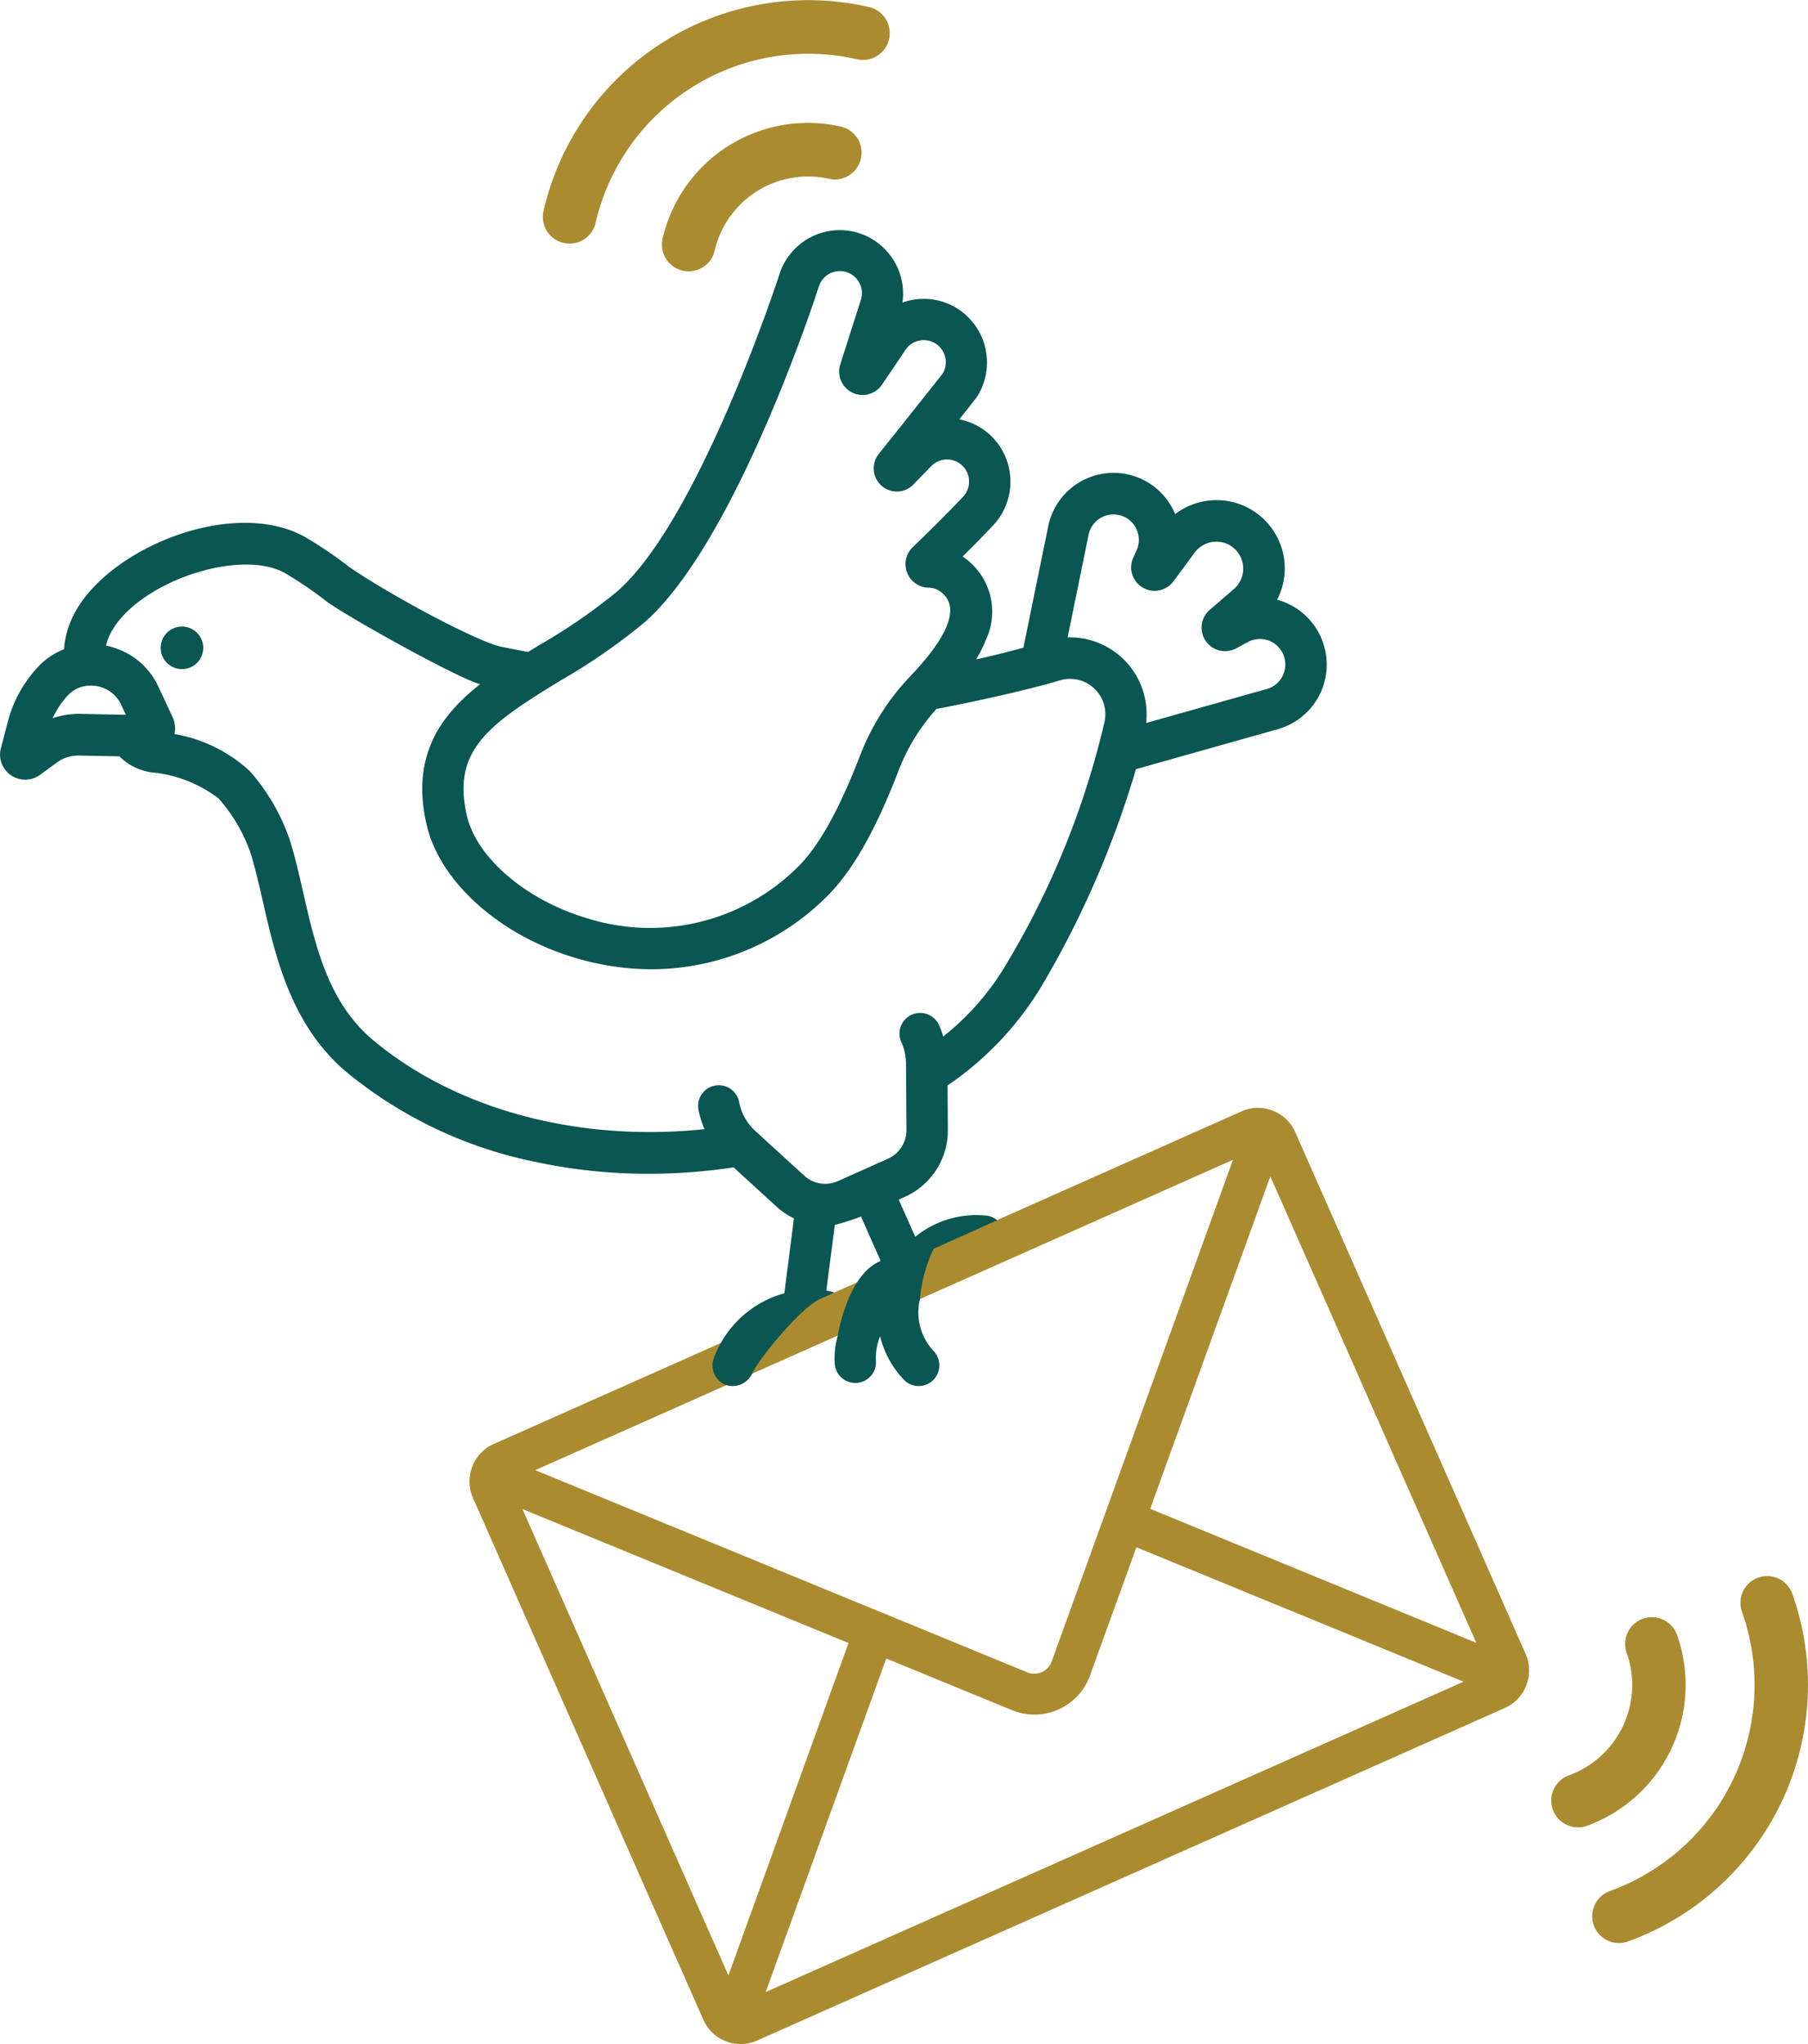 <svg xmlns="http://www.w3.org/2000/svg" width="113.231" height="128" viewBox="0 0 113.231 128">
    <defs>
        <style>
            .cls-1{fill:#aa8b2f}.cls-2{fill:#095652}
        </style>
    </defs>
    <g id="Group_921">
        <g id="Group_859" transform="translate(41.454 7.692)">
            <g id="Group_858">
                <path id="Path_3826" d="M1354.085 138.888a9.342 9.342 0 0 0-11.205 7 1.673 1.673 0 1 0 3.259.761 6 6 0 0 1 7.188-4.493 1.678 1.678 0 0 0 .758-3.268z" class="cls-1" transform="translate(-1342.835 -138.643)"/>
            </g>
        </g>
        <g id="Group_861" transform="translate(33.992)">
            <g id="Group_860">
                <path id="Path_3827" d="M1359.8 135.509a17.013 17.013 0 0 0-20.4 12.752 1.675 1.675 0 0 0 1.249 2.014 1.67 1.67 0 0 0 2.009-1.253 13.667 13.667 0 0 1 16.387-10.242 1.679 1.679 0 0 0 .758-3.271z" class="cls-1" transform="translate(-1339.35 -135.064)"/>
            </g>
        </g>
        <g id="Group_863" transform="translate(97.126 101.262)">
            <g id="Group_862">
                <path id="Path_3828" d="M1371.068 195.268a9.388 9.388 0 0 0 5.67-11.965 1.673 1.673 0 1 0-3.152 1.126 6.025 6.025 0 0 1-3.638 7.676 1.678 1.678 0 0 0 1.12 3.163z" class="cls-1" transform="translate(-1368.835 -182.186)"/>
            </g>
        </g>
        <g id="Group_865" transform="translate(99.693 98.688)">
            <g id="Group_864">
                <path id="Path_3829" d="M1372.266 203.888a17.09 17.09 0 0 0 10.323-21.783 1.673 1.673 0 0 0-3.152 1.126 13.726 13.726 0 0 1-8.291 17.494 1.678 1.678 0 0 0 1.12 3.163z" class="cls-1" transform="translate(-1370.033 -180.988)"/>
            </g>
        </g>
        <path id="Path_3830" d="M1329.268 153.344a1.332 1.332 0 1 0 1.544 1.07 1.332 1.332 0 0 0-1.544-1.07z" class="cls-2" transform="translate(-1318.105 -114.087)"/>
        <path id="Path_3831" d="M1403.354 201.548l-14.432-32.68a2.549 2.549 0 0 0-1.3-1.3l-.026-.011a2.528 2.528 0 0 0-2.034.009L1338.72 188.4a2.543 2.543 0 0 0-1.37 1.5l-.01.032a2.556 2.556 0 0 0 .085 1.842l14.43 32.68a2.535 2.535 0 0 0 1.3 1.3l.023.011a2.534 2.534 0 0 0 2.036-.009l46.838-20.831a2.551 2.551 0 0 0 1.372-1.5l.009-.028a2.571 2.571 0 0 0-.079-1.849zm-18.331-30.948l-11.349 31.4a1.16 1.16 0 0 1-1.548.69l-30.8-12.655zm-31.6 51.077l-12.9-29.206 20.421 8.389-2.032 5.624zm2.334 1.04l5.552-15.362 2-5.525 7.858 3.228a3.7 3.7 0 0 0 4.908-2.183l2.9-8.011 20.49 8.417zm24.081-30.261l7.524-20.816 12.9 29.208z" class="cls-1" transform="translate(-1307.804 -97.973)"/>
        <path id="Path_3832" d="M1406.257 167.4a4.185 4.185 0 0 0-2.456-2.372c-.114-.041-.227-.075-.343-.105a4.273 4.273 0 0 0-6.385-5.364l-.039-.092a4.173 4.173 0 0 0-7.91.855l-1.554 7.6c-.989.271-1.979.518-2.964.735a8.269 8.269 0 0 0 .6-1.193 4.144 4.144 0 0 0-.882-4.8 4 4 0 0 0-.561-.451c1.169-1.158 1.883-1.921 1.923-1.962a4 4 0 0 0-.176-5.626 3.926 3.926 0 0 0-1.953-1c1.052-1.328 1.092-1.392 1.129-1.45a4 4 0 0 0-1.251-5.488 3.949 3.949 0 0 0-3.439-.376 3.988 3.988 0 0 0-2.748-4.356 3.966 3.966 0 0 0-4.965 2.609c-.049.153-5.034 15.418-10.192 19.869a36.08 36.08 0 0 1-4.855 3.337c-.229.14-.458.279-.687.421-.713-.135-1.467-.279-1.715-.335-1.465-.32-6.754-3.122-9.473-4.977a25.6 25.6 0 0 0-2.782-1.889c-4.34-2.426-11.818.484-14.235 4.425a5.768 5.768 0 0 0-.861 2.609 4.316 4.316 0 0 0-1.561 1.036 7.908 7.908 0 0 0-1.95 3.475l-.444 1.7a1.56 1.56 0 0 0 .632 1.674 1.579 1.579 0 0 0 1.824-.024l1.075-.786a2.285 2.285 0 0 1 1.39-.421l2.507.049a3.522 3.522 0 0 0 2.073 1.01 8.118 8.118 0 0 1 4.124 1.616 10.148 10.148 0 0 1 1.987 3.35c.3.928.541 1.99.8 3.116.792 3.475 1.781 7.8 5.283 10.717a27.066 27.066 0 0 0 11.584 5.544 33.646 33.646 0 0 0 7.312.786 35.792 35.792 0 0 0 5.3-.4l2.685 2.454a4.552 4.552 0 0 0 1.094.739l-.6 4.691a6.567 6.567 0 0 0-4.422 4.079 1.3 1.3 0 0 0 .773 1.665 1.347 1.347 0 0 0 1.657-.776c.439-.911 2.991-4.029 4.187-4.59l.948-.423a4.561 4.561 0 0 0-.514-.123l.531-4.115a12.7 12.7 0 0 0 1.638-.526l1.238 2.785c-2.09.827-2.689 4.682-2.689 4.682a5.092 5.092 0 0 0-.189 1.769 1.293 1.293 0 0 0 2.58-.172 3.5 3.5 0 0 1 .257-1.556 6.07 6.07 0 0 0 1.482 2.708 1.29 1.29 0 0 0 1.829.045 1.306 1.306 0 0 0 .045-1.837 3.513 3.513 0 0 1-.861-3.236 9.03 9.03 0 0 1 .861-3.167l3.985-1.784a1.28 1.28 0 0 0-.687-.29 6.063 6.063 0 0 0-4.451 1.324l-1.035-2.327.385-.174a4.555 4.555 0 0 0 2.692-4.188l-.017-2.789a19.929 19.929 0 0 0 6.006-6.421 59.846 59.846 0 0 0 5.79-13.383l8.9-2.508a4.2 4.2 0 0 0 2.743-5.609zm-47.682 2.581a37.682 37.682 0 0 0 5.2-3.589c5.809-5.011 10.925-20.9 10.974-21.057a1.381 1.381 0 1 1 2.636.823l-1.284 4.023a1.467 1.467 0 0 0 2.61 1.274c1.422-2.1 1.428-2.115 1.445-2.14a1.381 1.381 0 0 1 2.358 1.438c-.236.312-1.782 2.258-4 5.035a1.45 1.45 0 0 0-.071 1.717 1.443 1.443 0 0 0 2.236.2l1.1-1.135a1.382 1.382 0 0 1 2.012 1.9c-.051.056-1.265 1.352-3.152 3.157a1.475 1.475 0 0 0 .985 2.538 1.294 1.294 0 0 1 .887.357c.375.367 1.518 1.485-2.045 5.209a14.881 14.881 0 0 0-3.109 4.908c-.953 2.443-2.272 5.46-4.034 7.134a13.129 13.129 0 0 1-13.163 3.066c-3.777-1.141-6.841-3.776-7.447-6.406-.942-4.085 1.364-5.707 5.863-8.451zm-30.081 2.087a5.024 5.024 0 0 0-1.724.273 5.453 5.453 0 0 1 1.013-1.491 1.909 1.909 0 0 1 1.381-.552 2.072 2.072 0 0 1 1.867 1.126l.327.7zm64.169.445a52.687 52.687 0 0 1-6.092 15.107 16.508 16.508 0 0 1-4.022 4.652 6.185 6.185 0 0 0-.252-.688 1.295 1.295 0 1 0-2.364 1.057 3.294 3.294 0 0 1 .285 1.324l.028 4.16a1.963 1.963 0 0 1-1.158 1.8l-3.135 1.4a1.948 1.948 0 0 1-2.109-.339l-3.064-2.8a3.27 3.27 0 0 1-.792-1.1 3.46 3.46 0 0 1-.225-.72 1.294 1.294 0 1 0-2.54.5 6 6 0 0 0 .371 1.206c-7.85.827-15.5-1.2-20.725-5.551-2.827-2.353-3.632-5.884-4.411-9.3-.27-1.182-.525-2.3-.861-3.337a12.721 12.721 0 0 0-2.475-4.231 9.257 9.257 0 0 0-4.717-2.323 1.747 1.747 0 0 0-.131-1.087l-.9-1.925a4.534 4.534 0 0 0-2.357-2.246 4.734 4.734 0 0 0-.9-.277 3.351 3.351 0 0 1 .428-1.031c1.872-3.054 8.013-5.058 10.771-3.516a24.035 24.035 0 0 1 2.741 1.88c.019.015.042.017.062.032 1.6 1.094 8.077 4.7 9.428 5.048-2.563 2.014-4.332 4.573-3.351 8.808.82 3.548 4.526 6.885 9.222 8.305a16.742 16.742 0 0 0 4.863.737 15.572 15.572 0 0 0 10.822-4.4c2.136-2.029 3.617-5.381 4.665-8.076a12.306 12.306 0 0 1 2.355-3.823c2.473-.475 5.694-1.18 7.737-1.792a2.211 2.211 0 0 1 2.8 2.544zm11.148-2.837a1.571 1.571 0 0 1-1 .834l-7.557 2.129a4.808 4.808 0 0 0-4.916-5.361l1.315-6.434a1.59 1.59 0 1 1 3.006.978l-.21.466a1.468 1.468 0 0 0 2.514 1.483l1.338-1.809a1.687 1.687 0 0 1 2.5-.228 1.694 1.694 0 0 1-.049 2.516l-1.514 1.306a1.471 1.471 0 0 0 1.654 2.411l.734-.4a1.593 1.593 0 0 1 2.182 2.108z" class="cls-2" transform="translate(-1323.476 -127.364)"/>
    </g>
</svg>
